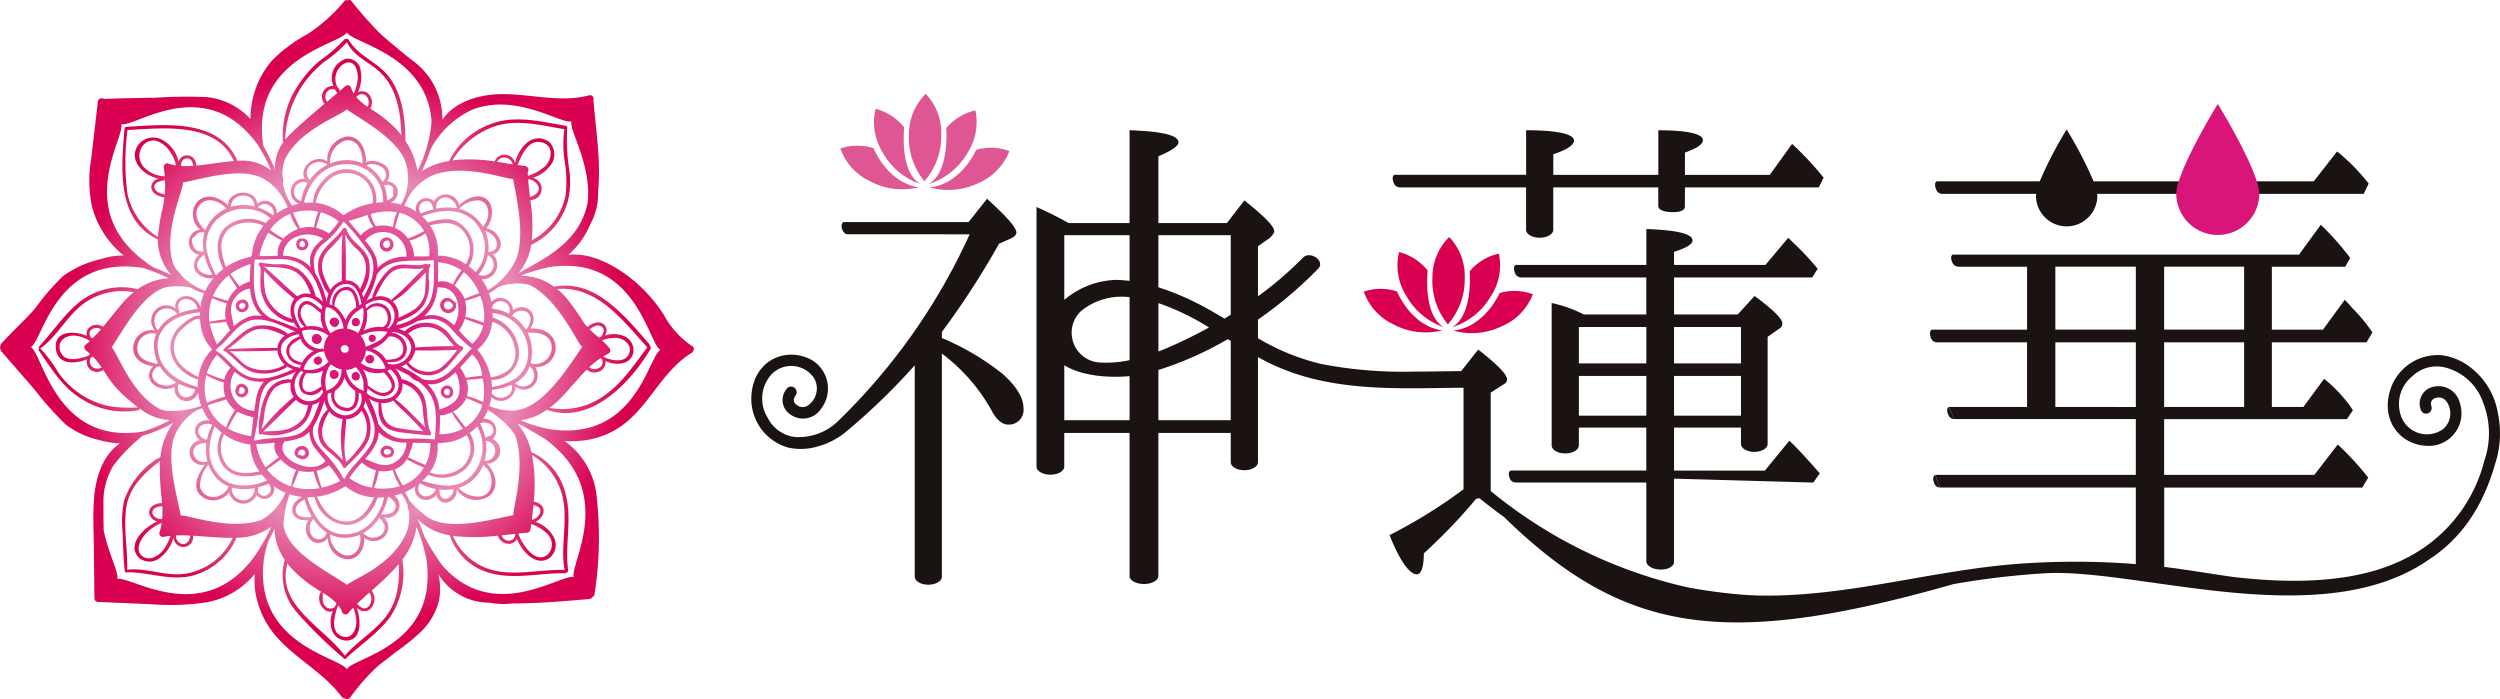 <svg xmlns="http://www.w3.org/2000/svg" xmlns:xlink="http://www.w3.org/1999/xlink" width="286" height="80" viewBox="0 0 286 80">
  <defs>
    <radialGradient id="radial-gradient" cx="0.5" cy="0.5" r="0.501" gradientTransform="translate(0.001)" gradientUnits="objectBoundingBox">
      <stop offset="0.2" stop-color="#d91579"/>
      <stop offset="0.5" stop-color="#e88ab6"/>
      <stop offset="0.8" stop-color="#d90052"/>
    </radialGradient>
  </defs>
  <g id="logo" transform="translate(-796.064 -152.975)">
    <path id="パス_224294" data-name="パス 224294" d="M833.788,195.818a.476.476,0,0,1,.135-.387.533.533,0,0,1,.852.211.5.5,0,0,1-.45.683A.489.489,0,0,1,833.788,195.818Zm14.126,2.025a.093.093,0,0,1,.013.045.714.714,0,0,1-.883.641.771.771,0,0,1-.493-1.02.743.743,0,0,1,1.049-.333A.774.774,0,0,1,847.914,197.844Zm-.549-.371a.378.378,0,0,0-.485.21.4.4,0,0,0,.321.5.423.423,0,0,0,.25-.046.18.18,0,0,1,.018-.111C847.561,197.847,847.594,197.581,847.365,197.473Zm.477-8.825a.9.9,0,0,1-1.278-.3.825.825,0,0,1,1.357-.939.214.214,0,0,1,.05.015C848.486,187.687,848.234,188.406,847.842,188.648Zm-.061-.9a.2.2,0,0,1-.068-.092.6.6,0,0,0-.53-.2.445.445,0,0,0-.312.576.472.472,0,0,0,.606.331C847.685,188.315,848.059,187.959,847.781,187.75Zm-6.89-7.336a.859.859,0,0,1-.017,1.095.791.791,0,0,1-1.1.042.81.81,0,0,1-.072-1.14.778.778,0,0,1,1.161-.031.044.044,0,0,1,.01.016A.159.159,0,0,1,840.891,180.414Zm-.266.269a.19.19,0,0,1-.041-.148.523.523,0,0,0-.593.134.41.41,0,0,0,.042.584A.414.414,0,0,0,840.625,180.683Zm34.714,12.476a.393.393,0,0,1-.167.2c-3.135,1.908-4.6,5.52-7.362,7.838a9.482,9.482,0,0,1-4.793,2.146,10.971,10.971,0,0,1-2.378.079,8.844,8.844,0,0,1,3.69,6.414,42.285,42.285,0,0,1-.257,11.141.311.311,0,0,1-.234.281.4.4,0,0,1-.344.251c-2.884.241-5.85.51-8.777.505a8.9,8.9,0,0,1-2.678-.091,6.85,6.85,0,0,1-5.824-3.256,7.2,7.2,0,0,1,.069,3.034,7.561,7.561,0,0,1-2.265,3.737,25.355,25.355,0,0,1-2.813,2.228c-.593.493-1.2.957-1.8,1.411a23.87,23.87,0,0,0-3.319,3.741.368.368,0,0,1-.562.048.4.4,0,0,1-.371-.17c-1.987-2.684-5.045-4.227-7.272-6.669a10.08,10.08,0,0,1-2.345-4.169,8.729,8.729,0,0,1-.328-3.222,9.188,9.188,0,0,1-5.8,3.29,27.4,27.4,0,0,1-5.884.183q-3.129-.132-6.257-.268a.412.412,0,0,1-.4-.405q-.035-3-.07-5.995c-.022-1.835-.121-3.693.03-5.526.19-2.294,1-4.916,2.965-6.214a9.62,9.62,0,0,1-2.227-.344,10.16,10.16,0,0,1-3.968-1.8,37.509,37.509,0,0,1-3.6-4.037l-3.75-4.313a.432.432,0,0,1-.094-.176,1.207,1.207,0,0,1-.075-.192.345.345,0,0,1,.03-.251.362.362,0,0,1,.1-.284c1.239-1.41,2.665-2.643,3.894-4.068a26.546,26.546,0,0,1,3.218-3.713,12.4,12.4,0,0,1,4.389-1.938,7.984,7.984,0,0,1,2.507-.374,10.708,10.708,0,0,1-3.636-5.631,14.5,14.5,0,0,1-.083-5.414q.379-3.281.761-6.564a.44.44,0,0,1,.692-.3c1.981-.1,3.969-.105,5.951-.15a56.319,56.319,0,0,1,5.767-.072,7.934,7.934,0,0,1,5.053,2.515,10.205,10.205,0,0,1,2.451-6.682,16.875,16.875,0,0,1,4.057-3.022,18.937,18.937,0,0,0,4.214-3.765.324.324,0,0,1,.4-.1.3.3,0,0,1,.389.035,48.241,48.241,0,0,0,3.21,3.65c1.026.947,2.115,1.816,3.191,2.7l.193.159c.089.074.178.146.266.219a8.23,8.23,0,0,1,3.58,6.9c1.346-2.067,4.16-2.864,6.486-2.935,3.451-.108,6.9,1.04,10.316.124a.407.407,0,0,1,.475.535c0,.012.005.022.005.034.272,3.387.875,7.009.527,10.452a7.209,7.209,0,0,1-.907,3.763,9.237,9.237,0,0,1-2.5,3.471c2.756-.316,5.678,1.4,7.67,3.1a17.333,17.333,0,0,1,3.226,3.7,10.016,10.016,0,0,0,3.274,3.639A.376.376,0,0,1,875.339,193.159ZM845.346,170a22.163,22.163,0,0,1-1.013,2.541,7.924,7.924,0,0,1,3.116-1.141.133.133,0,0,1,.011-.042,8.586,8.586,0,0,1,5.118-4.323c2.668-.868,5.487-.116,8.168.316a.207.207,0,0,1,.1.043.133.133,0,0,1,.113.139,22.446,22.446,0,0,0,.187,4.626,9.5,9.5,0,0,1-.137,3.9,7.9,7.9,0,0,1-4.122,4.9.291.291,0,0,1-.055.018,6.527,6.527,0,0,1-1.454,3.238c2.849-1.549,5.854-3.095,7.289-6.139a8.594,8.594,0,0,0,.625-1.9c.485-4.345-2.165-8.347-1.847-9.318-1.119.376-6.32-3.326-11.381-1.322A10.305,10.305,0,0,0,845.346,170Zm20.339,23.42c-.214.1-.419.219-.619.34l.012.014c1,.527,2.775.785,3.021-.593.164-.924-.739-1.486-1.533-1.553a4.259,4.259,0,0,0-1.632.286,7.16,7.16,0,0,1,.833.874A.411.411,0,0,1,865.685,193.418Zm-2.219,1.57a1.041,1.041,0,0,0,1.274-.02.762.762,0,0,0,.186-.9c-.06-.038-.117-.078-.172-.118A9.813,9.813,0,0,0,863.466,194.987Zm1.4-4.657c-.459-.3-.968.062-1.369.307.344.343.716.652,1.082.966.086-.033.172-.067.26-.1C865.088,191.117,865.321,190.628,864.871,190.33Zm-5.931,9.3a8.218,8.218,0,0,0,6.552-1.622c1.943-1.439,3.175-3.421,4.638-5.294a.14.14,0,0,1-.042-.036c-2.793-3.091-5.7-7.014-10.3-6.644a8.55,8.55,0,0,1,.957.885,27.806,27.806,0,0,1,2.108,2.961,5.1,5.1,0,0,0,.4.49c.525-.4,1.345-.789,1.924-.263a.959.959,0,0,1,.082,1.265,3.067,3.067,0,0,1,2.292.093,1.721,1.721,0,0,1,.952,1.9c-.335,1.386-2.017,1.444-3.185.916a1.074,1.074,0,0,1-.152.752,1.342,1.342,0,0,1-1.975.226c-1.166,1.153-2.165,2.507-3.369,3.636A10.445,10.445,0,0,1,858.94,199.63ZM854.951,185.4c-.1.02-.212.041-.318.068a.38.38,0,0,1-.244-.012,6.022,6.022,0,0,0-.9.209c-.026.015-.053.029-.08.043a.152.152,0,0,1-.1.015c-.083.029-.165.061-.247.092a8.6,8.6,0,0,1-1.049.716,7.016,7.016,0,0,1,.257.977,1.427,1.427,0,0,1,2.468.971,1.486,1.486,0,0,1,2.035.06,1.545,1.545,0,0,1-.07,2.009c1.43-.062,2.964.616,2.921,2.294a2.2,2.2,0,0,1-2.331,2.122,1.719,1.719,0,0,1-.153,2.079,1.562,1.562,0,0,1-2.1.174,1.674,1.674,0,0,1-1.409,1.6,1.578,1.578,0,0,1-1.353-.416,6.066,6.066,0,0,1-.229,1.013.223.223,0,0,1,.075.033c.025.018.053.035.078.052a6.365,6.365,0,0,0,.65.207.119.119,0,0,1,.124,0l.1.058a6.847,6.847,0,0,0,2.21.152c-.053-.006-.108-.008-.16-.016,3.073-.315,6-4.968,7.528-7.239-.682-.665-2.672-5.357-5.959-7.067A5.551,5.551,0,0,0,854.951,185.4Zm5.586,25.017a7.52,7.52,0,0,0-3.6-5.372,19.094,19.094,0,0,1,.188,5.3c.6.132,1.236.505,1.119,1.217a1.518,1.518,0,0,1-.927,1.1,3.774,3.774,0,0,1,2.1,1.77,1.939,1.939,0,0,1-.359,2.265c-1.477,1.262-3.245-.5-3.857-2.08a1.045,1.045,0,0,1-.814.573,1.343,1.343,0,0,1-1.372-.938,22.092,22.092,0,0,1-4.866.058c-.088-.01-.175-.022-.263-.037a6.823,6.823,0,0,0,5,4.031c2.569.472,5.185-.2,7.768-.128C860.182,215.612,860.942,213,860.537,210.422Zm-49.92,7.736c2.376-.286,4.647.932,7.046.383a7.253,7.253,0,0,0,5.03-4.035c-1.484.025-3.051-.156-4.542-.244a1.122,1.122,0,1,1-2.23.214,4.364,4.364,0,0,1-1.667,2.4,1.873,1.873,0,0,1-2.33-.12c-1.394-1.483.611-3.46,2.13-4.123a1.222,1.222,0,0,1-.928-.974c-.049-.78.827-1.143,1.489-1.126a35.2,35.2,0,0,1-.278-4.309c.011-.185.025-.372.044-.557a.2.2,0,0,1-.072.1c-1.718,1.3-3.4,2.911-3.776,5.147C810.135,213.272,810.7,215.774,810.617,218.158Zm27.267-54.285a.79.79,0,0,0-1.062.213,6.184,6.184,0,0,0,1.288,1.114A1.064,1.064,0,0,0,837.884,163.874Zm-.891-2.023c.007-.817-.331-2.078-1.467-1.632a2.007,2.007,0,0,0-.834,2.771.484.484,0,0,1,.229.407c.214-.183.428-.365.639-.549a.4.4,0,0,1,.668.177,3.013,3.013,0,0,0,.3.655A4.676,4.676,0,0,0,836.993,161.85Zm-2.6,1.377a.792.792,0,0,0-.865.2.9.9,0,0,0-.044,1.19q.6-.5,1.185-1A2.294,2.294,0,0,1,834.388,163.227Zm7.59,5.215c-.1-2.515-.456-5.194-2.3-7.058-1.245-1.259-3.145-1.9-3.927-3.572a14.9,14.9,0,0,1-2.615,2.25,12.422,12.422,0,0,0-2.345,2.491,11.8,11.8,0,0,0-2.1,6.408,6.156,6.156,0,0,1,.525-.583c1.261-1.23,2.615-2.378,3.97-3.521a1.234,1.234,0,0,1,1.012-2.044,2.3,2.3,0,0,1,1.491-3.12,1.518,1.518,0,0,1,1.628,1.356,4.03,4.03,0,0,1-.3,2.467,1.165,1.165,0,0,1,1.036.057,1.432,1.432,0,0,1,.371,1.841l.352.228a13.565,13.565,0,0,1,2.6,2.1C841.59,167.962,841.79,168.2,841.978,168.442Zm-13.621,4.42c.026.245.063.49.109.735a.3.3,0,0,1-.051.23,6.242,6.242,0,0,0,1.051,2.667,6.708,6.708,0,0,1,.778-.211,1.479,1.479,0,0,1-.848-1.833,1.439,1.439,0,0,1,1.522-1.016c-.709-1.259,1.169-2.948,2.585-1.976a2.683,2.683,0,0,1,2.186-2.851c1.631-.125,2.294,1.612,2.245,2.98.564-.477,1.937-.011,2.334.441a1.369,1.369,0,0,1,.085,1.7,1.252,1.252,0,0,1,1.157.832,1.306,1.306,0,0,1-.123,1.041,1.4,1.4,0,0,1-.369.418,1.623,1.623,0,0,1-.3.132,6.727,6.727,0,0,1,1.22.226,5.974,5.974,0,0,0,.554-4.725c-.88-2.713-4.714-4.744-6.767-6.159-.669.7-5.472,2.34-7.085,5.763A5.514,5.514,0,0,0,828.357,172.862Zm32.274-5.1c-2.515-.4-5.177-1.145-7.7-.416a9.166,9.166,0,0,0-5.114,3.989c.193-.025.381-.05.561-.067a18.176,18.176,0,0,1,4.267.184,1.216,1.216,0,0,1,2.332.224,4.1,4.1,0,0,1,1.5-2.471,1.988,1.988,0,0,1,2.428.033,2.015,2.015,0,0,1,.208,2.554,4.112,4.112,0,0,1-2.1,1.54,1.28,1.28,0,0,1-.287,2.532,18.758,18.758,0,0,1,.171,4.6,7.44,7.44,0,0,0,3.862-5.141,13.417,13.417,0,0,0-.152-4.2A13.1,13.1,0,0,1,860.631,167.767Zm-5.922,4.019a.97.97,0,0,0-1.793-.29C853.517,171.583,854.115,171.685,854.709,171.785Zm1.985,3.734c.558-.172,1.179-.532.947-1.235a1.522,1.522,0,0,0-1.037-.792l-.124.041C856.532,174.194,856.612,174.855,856.694,175.519Zm1.771-3.562c.691-.737.97-2.208-.259-2.637-1.64-.572-2.421,1.325-2.942,2.551.351.035.683.071.977.106a.507.507,0,0,0-.035.058l.031.005c.3.048.344.429.191.64,0,.009,0,.018,0,.027,0,.132.011.266.019.4A5.422,5.422,0,0,0,858.465,171.957ZM842.8,175.511a.09.09,0,0,1-.038.035,5.459,5.459,0,0,1-.471.944c.175.06.349.126.519.2a5.9,5.9,0,0,1,.867.484,1.2,1.2,0,0,1,2.019-1.17,1.57,1.57,0,0,1,2.891.433c.8-.773,2.2-1.392,3.112-.691.97.749.746,2.5.017,3.328a2.1,2.1,0,0,1,1.64,1.746,1.252,1.252,0,0,1-.893,1.273,1.649,1.649,0,0,1-1.3,2.818,6.268,6.268,0,0,1,.711,1.244l.012.028a8.155,8.155,0,0,0,3.256-3.635c.986-2.653.056-6.785-.378-9.1-.964.019-5.49-1.749-9.022-.487A6.128,6.128,0,0,0,842.8,175.511Zm16.382,17.124c-.112-1.478-1.62-1.658-2.774-1.605a4.908,4.908,0,0,1,.506,1.937,5.085,5.085,0,0,1-.154,1.537q.051.024.1.052A1.879,1.879,0,0,0,859.179,192.634Zm-2.54,2.25a3.457,3.457,0,0,1-.9,1.392,3.887,3.887,0,0,1-.751.528,1.325,1.325,0,0,0,1.83.019A1.284,1.284,0,0,0,856.639,194.884Zm-4.188-6.1c-.014,0-.027-.007-.04-.01.005.176.005.351,0,.525a.213.213,0,0,1,.048.01,4.361,4.361,0,0,1,2.983,3.923,3.08,3.08,0,0,1-3.182,3.2,6.748,6.748,0,0,1,.082.827,7.914,7.914,0,0,0,2.727-1.008,3.556,3.556,0,0,0,1.4-3.141A4.5,4.5,0,0,0,852.451,188.781Zm3.738,1.86a.169.169,0,0,1,.092-.045l.036-.005c.424-.57.739-1.472-.056-1.956a1.3,1.3,0,0,0-1.615.443A4.939,4.939,0,0,1,856.189,190.64ZM854.6,197a7.934,7.934,0,0,1-2.252.572c0,.132-.009.265-.019.4a1.283,1.283,0,0,0,1.615.375A1.106,1.106,0,0,0,854.6,197Zm-2.24-8.931c.01.077.021.154.028.232a.283.283,0,0,1,.066,0,5.192,5.192,0,0,1,1.84.571A1.047,1.047,0,0,0,852.357,188.07Zm-1.661,4.868a.25.25,0,0,1-.036.02,7.249,7.249,0,0,1,1.541,3.184,4.09,4.09,0,0,0,2.186-.967,2.766,2.766,0,0,0,.585-2.3,3.867,3.867,0,0,0-2.6-3.1A4.393,4.393,0,0,1,850.7,192.938Zm-.827,14.585a4.834,4.834,0,0,0,.785-5.775,6.535,6.535,0,0,1-.855.753c.01.012.018.022.027.035a3.261,3.261,0,0,1-.607,4.156,3.829,3.829,0,0,1-4.159.57,5.92,5.92,0,0,1-.691.739C846.272,208.517,848.209,209.052,849.869,207.522Zm-3.527,1.447c-.078,1.645,1.618,1.178,1.589-.04A5.5,5.5,0,0,1,846.342,208.97Zm-3.609,1.974a4.214,4.214,0,0,0-.755-1.513,7.8,7.8,0,0,1-.814.246,1.389,1.389,0,0,1-1.225,2.463,1.508,1.508,0,0,1-.042,2.353,1.744,1.744,0,0,1-2.165.014c.074,1.238-.647,2.543-2.055,2.434a2.442,2.442,0,0,1-2.106-2.426,1.325,1.325,0,0,1-1.853.329,1.757,1.757,0,0,1-.374-2.363c-.769.083-1.67-.093-1.838-.973-.153-.8.475-1.336,1.118-1.682a6.669,6.669,0,0,1-1.429-.3,11.778,11.778,0,0,0-.7,3.509c.389,3.061,5.045,5.318,7.269,6.85.645-.678,5.473-2.242,6.936-6.376a5.251,5.251,0,0,0,.117-2.16c-.031-.058-.061-.117-.093-.176A.217.217,0,0,1,842.733,210.944ZM833,220.875c-.007.515-.12,1.034.278,1.449a.774.774,0,0,0,1.071.1c.061-.124.127-.248.2-.366l0-.016a.1.1,0,0,1,.021-.044,7.791,7.791,0,0,0-1.624-1.243A.145.145,0,0,1,833,220.875Zm2.341,4.932c1.07.275,1.513-.929,1.491-1.78a4.46,4.46,0,0,0-.358-1.538c-.209.215-.414.435-.607.657a.4.4,0,0,1-.668-.179,3.053,3.053,0,0,0-.448-.758.871.871,0,0,1-.117.31C834.274,223.694,833.847,225.421,835.342,225.807Zm2.97-5.038c-.476.423-.947.846-1.393,1.28.346.39.81.763,1.3.324A1.281,1.281,0,0,0,838.312,220.769Zm-11.755-12.81a.168.168,0,0,1,.074-.014,7.449,7.449,0,0,1-.626-.693c-1.5.318-3.261.455-4.332-.868a3.521,3.521,0,0,1-.233-3.906,7.778,7.778,0,0,1-.822-.73c-.756,1.825-.955,3.965.442,5.552a3.476,3.476,0,0,0,1.394.979.23.23,0,0,1,.231.079A6.025,6.025,0,0,0,826.557,207.959Zm-3.945.8c-.01.017-.021.037-.031.057a1.328,1.328,0,0,0,1.338,1.4A1.356,1.356,0,0,0,825.2,208.8,5.389,5.389,0,0,1,822.612,208.758Zm-3.925-11.515a7.163,7.163,0,0,1,.046-.926.12.12,0,0,1-.126.033c-1.706-.525-3.287-2.144-3.028-4.068A3.579,3.579,0,0,1,817.013,190c.421-.327,1.312-1.058,1.911-.9,0-.129,0-.26.008-.389-2.476.187-5.322,1.553-4.773,4.55C814.584,195.574,816.635,196.672,818.687,197.243Zm-2.111-.344a1.074,1.074,0,0,1-.1.081,1.126,1.126,0,0,0,.582,1.4,1.074,1.074,0,0,0,1.349-.87A6.424,6.424,0,0,1,816.576,196.9Zm-2.641-5.739a1.706,1.706,0,0,0-2.113,2.059c.281.954,1.293,1.173,2.149,1.366.047-.031.094-.063.145-.091a.068.068,0,0,1,.019-.006,4.471,4.471,0,0,1-.434-1.583A3.8,3.8,0,0,1,813.935,191.161Zm-.437,4.919a1.426,1.426,0,0,0,.9.881,1.9,1.9,0,0,0,1.827-.257,5.378,5.378,0,0,1-1.9-1.864.135.135,0,0,1-.134.1c-.047,0-.1-.007-.145-.01A1.147,1.147,0,0,0,813.5,196.08Zm.64-5.332a4.489,4.489,0,0,1,2.2-1.848l-.005,0a1.454,1.454,0,0,0-2.169-.263A1.528,1.528,0,0,0,814.138,190.749Zm2.426-2.057.012.016a.128.128,0,0,1,.02.089,7.883,7.883,0,0,1,2.07-.478,1.371,1.371,0,0,0-1.225-1.124.873.873,0,0,0-.858,1.349A.107.107,0,0,1,816.564,188.692Zm2.2,7.44a5.529,5.529,0,0,1,1.54-3.163.126.126,0,0,1,.007-.058,4.878,4.878,0,0,1-1.313-2.933c-.023-.164-.04-.329-.052-.5a.13.13,0,0,1-.063-.012c-.466-.2-1.748.9-2.027,1.187a2.878,2.878,0,0,0-.9,2.088c.043,1.712,1.4,2.662,2.764,3.347A.184.184,0,0,1,818.76,196.132ZM818.4,180a.55.55,0,0,0-.308.8,1.033,1.033,0,0,0,1.212.94.142.142,0,0,1,.051.006,4.765,4.765,0,0,1,.1-2.119c-.022-.014-.044-.031-.066-.048A.8.8,0,0,0,818.4,180Zm1.153-.671a4.335,4.335,0,0,1,1.046-1.576,4.563,4.563,0,0,1,1.407-.943.175.175,0,0,1-.127-.061c-.787-.825-2.2-1.332-3.025-.253C818.1,177.483,818.817,178.608,819.553,179.329Zm-.462,4.778a2,2,0,0,0,1.284.307,8.083,8.083,0,0,1-.955-2.336C818.838,182.56,818.125,183.371,819.091,184.107Zm1.641.308a.152.152,0,0,1,.053.048,7.376,7.376,0,0,1,.826-.727c-.725-1.423-1.037-3.362.106-4.65a4.087,4.087,0,0,1,4.655-.626.218.218,0,0,1,.062.054,6.779,6.779,0,0,1,.579-.586,4.685,4.685,0,0,0-6.2.225,4.07,4.07,0,0,0-1.14,3.2A10.16,10.16,0,0,0,820.732,184.415Zm4.442-7.825c-.024-1.745-2.665-1.605-2.7.048A5.132,5.132,0,0,1,825.174,176.59Zm5.678-.518a.2.2,0,0,1,.1.107,6.054,6.054,0,0,1,.947-.02,3.762,3.762,0,0,1,1.1-2.5,3.492,3.492,0,0,1,2.56-1.326,3.449,3.449,0,0,1,3.543,3.832v.005a7.707,7.707,0,0,1,.792-.051v-.02a4.167,4.167,0,0,0-4.742-4.317C832.807,172.07,831.41,173.921,830.852,176.072Zm4.544-4.764a4.622,4.622,0,0,1,2.129.354c.061-1.167-.462-2.924-1.983-2.6a2.594,2.594,0,0,0-1.725,2.629A4.971,4.971,0,0,1,835.4,171.308Zm8.95,6.392a5.738,5.738,0,0,1,.679.737,6.528,6.528,0,0,1,2.493-.383,3.274,3.274,0,0,1,1.867,1.118,3.645,3.645,0,0,1,.316,4.251l0,.006a7.17,7.17,0,0,1,.783.686,4.268,4.268,0,0,0-.23-5.868C848.588,176.666,846.319,177,844.346,177.7Zm3.923-.912.057-.068a1.529,1.529,0,0,0-.7-.963,1.053,1.053,0,0,0-1.648,1,.2.2,0,0,1-.014.089A6.207,6.207,0,0,1,848.269,176.788Zm-8.25,33.081a6.92,6.92,0,0,1-.779.029.149.149,0,0,1-.008.078c-.525,1.553-1.824,3.089-3.571,3.057a4.005,4.005,0,0,1-3.6-3.2,7.184,7.184,0,0,1-.752.028.152.152,0,0,1-.078.092l-.012.006c.731,2.009,1.919,4.167,4.318,4.142S839.508,212.052,840.019,209.869Zm-2.771,4.274a4.287,4.287,0,0,1-1.715.357,3.853,3.853,0,0,1-1.7-.383,2.453,2.453,0,0,0,1.57,2.349C836.844,216.849,837.486,215.316,837.248,214.144Zm-16.516-21.061c.029.015.056.034.084.051a.217.217,0,0,1,.085.052c1.162.722,1.894,2.011,3.122,2.656,1.807.948,3.852.165,5.583-.631a2.421,2.421,0,0,1-.746-.342.15.15,0,0,1-.083.161,4.965,4.965,0,0,1-3.728.536c-1.437-.4-2.137-1.742-3.367-2.472a.137.137,0,0,1,.066-.25.143.143,0,0,1,.051-.077c1.1-.841,2.063-2.058,3.425-2.481a4.642,4.642,0,0,1,3.657.8.182.182,0,0,1,.088.115,3.021,3.021,0,0,1,.894-.289c-1.693-.72-3.947-1.956-5.655-1.086-1.378.7-2.137,2.168-3.366,3.067a.153.153,0,0,1-.032.086C820.783,193.008,820.759,193.046,820.732,193.082Zm.149-.7c.534-.514,1.019-1.111,1.537-1.659a.184.184,0,0,1-.07-.061,3.351,3.351,0,0,1-.4-.89l-.013.006c-.62.11-1.257.166-1.889.217A12.084,12.084,0,0,0,820.881,192.383Zm18.29-7.975a10.786,10.786,0,0,1-1.2,2.992,3.48,3.48,0,0,1,.7-.364.126.126,0,0,1-.013-.105,6.775,6.775,0,0,1,2.13-3.291c1.178-.827,2.7-.015,3.98-.486a.2.2,0,0,1,.249.149c.017-.031.034-.065.054-.1a.133.133,0,0,1,.229.135c-.388.868-.079,1.751-.156,2.655a4.819,4.819,0,0,1-.458,1.6c-.542,1.158-1.958,1.742-3.064,2.205a.17.17,0,0,1-.085.011,2.168,2.168,0,0,1-.163.366,5.77,5.77,0,0,0,3.666-2.326c.855-1.421.645-3.466.662-5.115C843.511,182.959,840.547,182.292,839.171,184.408Zm4.277-2.093c.6-.008,1.184,0,1.719-.024a4.718,4.718,0,0,0-.443-2.619,4.968,4.968,0,0,1-1.833.819A4,4,0,0,1,843.448,182.315Zm5.179,15.363a3.813,3.813,0,0,0-.447-2.121,5.674,5.674,0,0,1-1.741,1.175,2.817,2.817,0,0,1-1.455.183,5.194,5.194,0,0,1,.795,1.057,4.927,4.927,0,0,1,.574,1.887.112.112,0,0,1,.028-.018C847.4,199.437,848.573,198.943,848.627,197.678Zm-.853,2.448a3.553,3.553,0,0,1-1.374.375c.028.717-.022,1.444-.065,2.152a5.454,5.454,0,0,0,2.694-.637q-.322-.411-.621-.835a4.5,4.5,0,0,1-.632-1.038Zm2.267-7.277a19.13,19.13,0,0,1-2.453-2.368,3.385,3.385,0,0,0-2.11-1.039,6.9,6.9,0,0,0-1.688.287,7.868,7.868,0,0,1-2.1.872,3.776,3.776,0,0,1,.422.15,2.492,2.492,0,0,1,.25.122,3.5,3.5,0,0,1,3.411-.839,3.538,3.538,0,0,1,1.523.953c.527.567.845,1.332,1.607,1.631a.216.216,0,0,1,.094.357c-1.135,1.017-1.725,2.541-3.35,2.87a3.073,3.073,0,0,1-3.115-1.237,2.533,2.533,0,0,1-.6.3,12.074,12.074,0,0,1,2.424,1.431,3.827,3.827,0,0,0,1.4.109,4.179,4.179,0,0,0,1.887-1.078C848.51,194.6,849.214,193.662,850.041,192.849Zm-5.326,9.061a14.546,14.546,0,0,1-.279-2.079,3.141,3.141,0,0,0-2.334-2.989,1.945,1.945,0,0,1-.549,1.574,2.4,2.4,0,0,1-.27.231,14.532,14.532,0,0,1,1.819,1.62C843.652,200.8,844.205,201.338,844.715,201.91Zm-1.8-1.253c-.608-.622-1.308-1.189-1.858-1.863a2.32,2.32,0,0,1-1.389.283c.085,1.346.289,2.521,1.814,2.845a23.813,23.813,0,0,0,3.007.381C843.959,201.762,843.447,201.2,842.916,200.657Zm-2.246-5.445a.131.131,0,0,1-.065.087,2.157,2.157,0,0,1-.24.124c.653.662,1.334,1.769.451,2.525s-1.975.083-2.692-.557a2.607,2.607,0,0,1-.108.513c0,.008-.01.013-.014.02a2.615,2.615,0,0,0,2.82.507C842.141,197.7,841.755,195.951,840.67,195.212ZM832.327,209.8c.637,1.46,1.71,2.9,3.478,2.83,1.6-.069,2.423-1.463,3.048-2.753a5.524,5.524,0,0,1-3.273-1.288.19.19,0,0,1-.045.038A7.888,7.888,0,0,1,832.327,209.8ZM834.984,208a14.16,14.16,0,0,0-1.276-1.8,4.424,4.424,0,0,1-.807.428,2.4,2.4,0,0,1-.62.209c.175.652.359,1.293.584,1.93A8.077,8.077,0,0,0,834.984,208Zm3.637.761c.105-.664.31-1.324.45-1.987a3.592,3.592,0,0,1-1.6-.9,10.933,10.933,0,0,0-1.44,1.8A5.877,5.877,0,0,0,838.621,208.759Zm-.427-4.467a3.454,3.454,0,0,0,.566-3.185c-.249-.79-.62-1.539-.915-2.315a2.516,2.516,0,0,1-.192.743.2.2,0,0,1,.043.048,4.052,4.052,0,0,1,.61,3.472c-.445,1.346-1.753,2.392-2.684,3.395a.2.2,0,0,1-.312-.041c-.558-1.259-2.028-1.7-2.634-2.923a3.386,3.386,0,0,1,.881-3.668,2.443,2.443,0,0,1-.37-1.031,14.894,14.894,0,0,1-1.238,2.96c-.466,1.411.816,2.565,1.7,3.545a13.316,13.316,0,0,1,1.787,2.533C836.11,206.46,837.327,205.546,838.194,204.292Zm-8.86-7.544a3.038,3.038,0,0,0-1.862.617,4.827,4.827,0,0,0-.853,1.547,7.21,7.21,0,0,0-.373,1.95c-.056.418-.183.815-.251,1.225a26.211,26.211,0,0,1,3.663-3.706A2.2,2.2,0,0,1,829.334,196.748Zm-3.172,5.6c1.19-.111,2.368.043,3.482-.577a3.364,3.364,0,0,0,1.338-1.3,10.105,10.105,0,0,0,.352-1.148,2.019,2.019,0,0,1-1.41-.612C828.658,199.909,827.435,201.16,826.162,202.348Zm6.859-4.527.013-.021a2.162,2.162,0,0,1-.12-.3.232.232,0,0,1-.018.029,1.6,1.6,0,0,1-2.337.251,1.833,1.833,0,0,1,.246-2.24,2.44,2.44,0,0,1-.295-.125,2.177,2.177,0,0,0-.414,2.81A1.712,1.712,0,0,0,833.021,197.821Zm-10.687-4.674c.72.491,1.23,1.245,1.992,1.709a4.586,4.586,0,0,0,4.28-.124.178.178,0,0,1,.058-.013,2.5,2.5,0,0,1-.85-1.5,2.144,2.144,0,0,1-.021-.223.141.141,0,0,1-.129.087C825.893,193.148,824.107,193.178,822.334,193.148Zm5.33-.368a.136.136,0,0,1,.127.079,1.865,1.865,0,0,1,.861-1.479c-1.383-.606-2.613-1.22-4.06-.377-.924.539-1.625,1.372-2.542,1.921C823.916,192.816,825.8,192.778,827.664,192.78Zm2.438,2.208a.184.184,0,0,1,.139.03c.05.008.1.016.149.021a3.413,3.413,0,0,1,.124-.342,1.724,1.724,0,0,1-1.68-1.372c-.143-.906.666-1.58,1.437-1.84a.126.126,0,0,1,.059-.008,3.03,3.03,0,0,1-.088-.327.14.14,0,0,1-.1.071c-.963.176-2.131.82-1.922,1.968A2.265,2.265,0,0,0,830.1,194.988Zm-.372-7.823-.014-.011a32.49,32.49,0,0,1-3.45-3.226c0,.023,0,.048,0,.071a11.442,11.442,0,0,0,.165,2.522,4.244,4.244,0,0,0,3.067,2.931A2.271,2.271,0,0,1,829.73,187.165Zm.3-.326a.252.252,0,0,1,.033.032,1.8,1.8,0,0,1,1.582-.237c-.534-1.295-1.05-2.444-2.537-2.875a9.714,9.714,0,0,0-2.209-.246,5.138,5.138,0,0,1-.633-.054C827.549,184.548,828.744,185.746,830.027,186.839Zm.454,3.667a3.1,3.1,0,0,1,.425-.136,1.92,1.92,0,0,1-.519-2.529c.79-1.024,1.754.04,2.457.554a3.319,3.319,0,0,1,.1-.362c-.666-.828-1.992-1.6-2.883-.6C829.29,188.291,829.955,189.661,830.481,190.506Zm10.433-3.309c1.307-1.086,2.438-2.371,3.661-3.547-.939.241-1.88-.1-2.843.075-1.4.249-2.127,2.056-2.761,3.216a2.071,2.071,0,0,1,2.159.659,2.223,2.223,0,0,1,.517,1.734,11.742,11.742,0,0,0,1.845-.987,2.953,2.953,0,0,0,1.177-1.834,18.993,18.993,0,0,0,.087-2.39c-.559.632-1.187,1.214-1.8,1.786a7.075,7.075,0,0,1-1.918,1.51C840.922,187.47,840.815,187.279,840.914,187.2Zm-3.036.66a.186.186,0,0,1-.005.1c.036.1.067.206.094.308a1.592,1.592,0,0,1,2.436-.077,1.758,1.758,0,0,1,.365,1.429,1.618,1.618,0,0,1-.415.873c.063.019.124.039.186.064a.184.184,0,0,1,.037-.067,1.9,1.9,0,0,0,.107-2.714C839.813,186.946,838.768,187.318,837.878,187.857Zm-.486,10.3a.227.227,0,0,1,.012-.128c-.11-.039-.219-.085-.327-.135a2.309,2.309,0,0,1-.341,1.662,1.259,1.259,0,0,1-1.375.392,1.732,1.732,0,0,1-1.375-2.061,1.609,1.609,0,0,1-.41.1,2.127,2.127,0,0,0,1.746,2.482A1.9,1.9,0,0,0,837.392,198.157Zm.031,1.8a2.236,2.236,0,0,1-1.762.971c-.052,1.579-.408,3.358.006,4.9A11.647,11.647,0,0,0,837.7,203.4,3.436,3.436,0,0,0,837.423,199.954Zm-2.159.961a2.377,2.377,0,0,1-1.547-.874c-.8,1.434-1.349,2.865.052,4.154a12.651,12.651,0,0,1,1.522,1.429A13.14,13.14,0,0,1,835.264,200.915Zm-2.22-5.553a2.907,2.907,0,0,1-1.914.268,2.1,2.1,0,0,0-.435,1.647c.338.958,1.444.427,1.956.005a.178.178,0,0,1,.2-.025A3.221,3.221,0,0,1,833.044,195.362Zm.6-1.006.012-.008c-.018-.025-.039-.049-.057-.075a.157.157,0,0,1-.019-.023l-.012-.02a2.542,2.542,0,0,1-.406-1.081,2.133,2.133,0,0,1-.535.081,3.048,3.048,0,0,0-1.843,1.988A2.989,2.989,0,0,0,833.648,194.357Zm1.591-14.5a19.471,19.471,0,0,1-1.592,1.733A2.756,2.756,0,0,0,833,184.21a5.167,5.167,0,0,0,.409,1.049,7.081,7.081,0,0,0,.452.892,2.388,2.388,0,0,1,1.332-1.029.234.234,0,0,1-.026-.109C835.17,183.3,835.106,181.567,835.239,179.856Zm-1.477,7.939a1.351,1.351,0,0,1,.33.083,1.842,1.842,0,0,1,1.466-2.088c1.148-.1,1.522,1.176,1.6,2.106.088-.054.174-.1.258-.149-.184-1.138-.684-2.55-2.1-2.256a1.74,1.74,0,0,0-1.173.975.252.252,0,0,1-.09.187A3.822,3.822,0,0,0,833.762,187.8Zm1.855-2.781c0,.012,0,.022,0,.033a1.725,1.725,0,0,1,1.638,1c.78-1.533,1.116-3.138-.25-4.493a5.445,5.445,0,0,1-1.456-1.762C835.682,181.526,835.615,183.28,835.617,185.014Zm2.045,5.8a3.788,3.788,0,0,1,2.237-.42.153.153,0,0,1,.07-.083c.671-.352.536-1.551.064-1.994a1.391,1.391,0,0,0-1.923.164.1.1,0,0,1-.09.031A3.794,3.794,0,0,1,837.662,190.81Zm-.3.538-.014,0,0,.006-.023.027a2.4,2.4,0,0,1,.568,1.245,8.34,8.34,0,0,0,1.592-.72,3.068,3.068,0,0,0,.9-.965A4.8,4.8,0,0,0,837.364,191.348Zm-.668,6.374a.181.181,0,0,1,.005-.048,2.929,2.929,0,0,1-1.215-1.58,2.684,2.684,0,0,1-1.078,1.576.181.181,0,0,1-.014.056,1.377,1.377,0,0,0,1.068,1.853C836.688,199.892,836.767,198.572,836.7,197.721Zm-1.618-4.983a.439.439,0,0,0,.115.466.459.459,0,0,0,.7-.068.454.454,0,1,0-.811-.4Zm.51-3.144a3.259,3.259,0,0,1,1.247-1.489.186.186,0,0,1-.022-.075c-.057-.734-.3-2.059-1.332-1.863-.772.145-1.129,1.126-1.167,1.809l0,.012a2.287,2.287,0,0,1,.627.566A4.787,4.787,0,0,1,835.588,189.594Zm1.748,4.9a3.578,3.578,0,0,0,2.831.619v0a2.89,2.89,0,0,0-2.126-2.05l-.046.014a.2.2,0,0,1-.082.01A2.247,2.247,0,0,1,837.336,194.493Zm.269-6.334a4.559,4.559,0,0,0-1.151.85,2.972,2.972,0,0,0-.675,1.457c0,.029,0,.061,0,.092l0,.008a2.629,2.629,0,0,1,1.034.372c.071.045.137.092.2.141A4.18,4.18,0,0,0,837.6,188.159Zm-4.224-.039a3.3,3.3,0,0,0,.418,2.867l.019.013a.208.208,0,0,1,.076.113,2.3,2.3,0,0,1,1.474-.568C835.289,189.547,834.475,188.165,833.381,188.12Zm-2.758,2.7,0,.014a2.246,2.246,0,0,0,2.047,2.042,2.494,2.494,0,0,1,.261-.036.114.114,0,0,1,.114.064c.031,0,.062,0,.094,0a2.276,2.276,0,0,1,.21-1.076,2.334,2.334,0,0,1,.3-.466.222.222,0,0,1-.032-.019A3.438,3.438,0,0,0,830.623,190.821Zm-.2.892a.152.152,0,0,1-.039.041c-.507.36-1.25.64-1.223,1.4.029.808.8,1.145,1.47,1.293a3.085,3.085,0,0,1,1.3-1.316A2.513,2.513,0,0,1,830.423,191.714Zm2.993,5.94a2.4,2.4,0,0,0,1.713-2.255.207.207,0,0,1,.063-.15,2.482,2.482,0,0,1-1.069-.46,2.182,2.182,0,0,1-.185-.146l0,.005a2.513,2.513,0,0,1-.206.22A3.77,3.77,0,0,0,833.416,197.654Zm4.283.037c-.095-.381-.01-.809-.089-1.2a3.331,3.331,0,0,0-.849-1.528,2.3,2.3,0,0,1-1.095.318A2.98,2.98,0,0,0,837.7,197.691Zm.442-.622a.089.089,0,0,1,.044.019c.6.431,1.319,1.034,2.1.743,1.221-.452.245-1.7-.312-2.267a3.188,3.188,0,0,1-2.409-.356A3.406,3.406,0,0,1,838.141,197.07Zm2.116-2.922c.828-.067,1.872-.133,1.952-1.2a1.444,1.444,0,0,0-1.683-1.468,3.638,3.638,0,0,1-1.866,1.365,2.932,2.932,0,0,1,1.584,1.3Zm-1.9-12.18a25.684,25.684,0,0,0-2.982-3.671,10.48,10.48,0,0,1-2.176,2.447,2.9,2.9,0,0,0-1.238,1.967,4.916,4.916,0,0,0,.2,1.57,11.725,11.725,0,0,1,1.308,3.262,2.332,2.332,0,0,1,.176-.985,3.979,3.979,0,0,1-.751-1.342,4.122,4.122,0,0,1-.432-2.18c.2-1.732,1.985-2.558,2.841-3.923a.146.146,0,0,1,.163-.058.159.159,0,0,1,.226.09c.415,1.49,2.064,2.037,2.548,3.479a4.891,4.891,0,0,1-.7,3.814.2.2,0,0,1-.071.08,5.1,5.1,0,0,1,.168.5C838.459,185.476,839.322,183.648,838.361,181.967Zm-5.245,8.615a3.066,3.066,0,0,1-.333-1.814.174.174,0,0,1-.066-.027c-.556-.393-1.507-1.554-2.1-.571-.453.753.158,1.514.547,2.144A3.489,3.489,0,0,1,833.116,190.583Zm10,2.17a1.76,1.76,0,0,0-.927-1.439c-.288-.162-1.033-.5-1.337-.265a1.837,1.837,0,0,1,1.759,1.769c0,1.31-1.156,1.69-2.238,1.568.037.074.073.15.1.228a.135.135,0,0,1,.085-.011A2.1,2.1,0,0,0,843.114,192.753Zm4.943-.189c-.43-.4-.741-.908-1.183-1.341a3,3,0,0,0-4.109-.073,2.2,2.2,0,0,1,.785,1.336,2.069,2.069,0,0,1,.025.259.159.159,0,0,1,.06-.016C845.1,192.616,846.583,192.588,848.057,192.564Zm-4.422.49a.175.175,0,0,1-.075-.017,2.226,2.226,0,0,1-.785,1.384,2.842,2.842,0,0,0,3.594.721,9.358,9.358,0,0,0,1.994-2.134C846.789,193.052,845.209,193.1,843.635,193.054Zm4.55-6.106a1.931,1.931,0,0,0-1.327-1.064,5.131,5.131,0,0,1-.671-.065c-.015.017-.025.02-.056.027l-.013,0a5.241,5.241,0,0,1-.8,2.465,4.6,4.6,0,0,1-.734.83,3.106,3.106,0,0,1,2.3.221,5.3,5.3,0,0,1,1.131.837A3.449,3.449,0,0,0,848.185,186.948Zm-2.023-1.74.011,0a2.09,2.09,0,0,1,1.716.323,6.07,6.07,0,0,1,.983-1.624,5.328,5.328,0,0,0-2.691-.938C846.178,183.684,846.2,184.45,846.162,185.208Zm2.9,1.6a3.18,3.18,0,0,1,.151.36,17.41,17.41,0,0,1,1.678-.656c-.037-.087-.075-.174-.115-.261a5.815,5.815,0,0,0-1.642-2.156c-.376.506-.732,1.011-1.066,1.548A3.386,3.386,0,0,1,849.058,186.811Zm-.229-7.631c-1.121-1.041-2.293-.641-3.591-.448a5.368,5.368,0,0,1,.908,3.485,5.626,5.626,0,0,1,3.211.974A3.224,3.224,0,0,0,848.829,179.18Zm-6.241,3.166a.231.231,0,0,1-.017-.07,2.686,2.686,0,0,0-4.716-1.833.2.2,0,0,1-.049.033,6.366,6.366,0,0,1,1.226,1.831,3.7,3.7,0,0,1,.22,1.343A4.319,4.319,0,0,1,842.588,182.345Zm-3.783-3.411a2.962,2.962,0,0,1-.674-1.366c-.723.215-1.446.475-2.191.68l1.387,1.659A3.139,3.139,0,0,1,838.8,178.934Zm-.089-2.713a.176.176,0,0,1-.01-.059,3.016,3.016,0,0,0-5.213-2.433,4.513,4.513,0,0,0-1.313,2.45,5.588,5.588,0,0,1,3.177,1.428A7.964,7.964,0,0,1,838.716,176.221Zm-5.953,1.038c-.2.588-.376,1.171-.535,1.77a4.525,4.525,0,0,1,1.434.632.264.264,0,0,1,.03.024,8.617,8.617,0,0,0,1.131-1.39A5.753,5.753,0,0,0,832.763,177.259Zm-4.318,4.973a4.394,4.394,0,0,1,2.506.747,4.545,4.545,0,0,1,.668.591,2.784,2.784,0,0,1,.4-2.293,5.732,5.732,0,0,1,1.016-1C831.335,179.22,828.505,179.931,828.445,182.232Zm-3.179.416a.179.179,0,0,1-.094.108c-.08,2.425-.46,5.337,1.905,6.64,1.033.348,2.047.755,3.061,1.156a3.464,3.464,0,0,1-.473-.721.2.2,0,0,1-.19.052,4.653,4.653,0,0,1-2.927-2.052,4.434,4.434,0,0,1-.645-1.717,8.939,8.939,0,0,1-.052-1.417c0-.37.136-1.122-.159-1.41a.2.2,0,0,1,.228-.282,8.8,8.8,0,0,0,2.494.18,4.431,4.431,0,0,1,1.83.6,5.228,5.228,0,0,1,1.914,3,.231.231,0,0,1,.011.066,3.453,3.453,0,0,1,.841.642c-.483-1.692-1.1-3.569-2.743-4.432C828.767,182.272,826.911,182.789,825.266,182.649Zm3.056-2.177a5.851,5.851,0,0,1-.836-.432,7.047,7.047,0,0,1-.732-.463,8.976,8.976,0,0,0-1.021,2.682c.7.031,1.411-.019,2.116-.031A2.3,2.3,0,0,1,828.322,180.472Zm-2.134-1.663-.014-.005c-1.256-.693-3.5-.447-4.34.839-.8,1.226-.345,2.618.066,3.889a7.66,7.66,0,0,1,2.861-1.178.192.192,0,0,1,.112-.136A6.172,6.172,0,0,1,826.188,178.809Zm-3.78,5.522c.365.456.709.932,1.043,1.41a3.468,3.468,0,0,1,1.1-.527.284.284,0,0,1,.09-.009c0-.676.047-1.357.085-2.029A7.535,7.535,0,0,0,822.408,184.33Zm.219,3.3c-.367.975.1,1.775.169,2.711a4.8,4.8,0,0,1,1.626-1.086,3.085,3.085,0,0,1,1.623-.13,4.1,4.1,0,0,1-1-1.478,5.607,5.607,0,0,1-.375-1.669A2.624,2.624,0,0,0,822.627,187.627Zm-2.9,8.038a21.072,21.072,0,0,0,1.99.751,2.7,2.7,0,0,1,.72-1.366c-.518-.5-1.013-1.034-1.562-1.492A5.884,5.884,0,0,0,819.727,195.666Zm5.293,4.306a.205.205,0,0,1,.13.045c.06-.444.125-.886.207-1.325a3.718,3.718,0,0,1,.907-2.066,4.719,4.719,0,0,1-1.557-.136,4.537,4.537,0,0,1-1.783-1A2.882,2.882,0,0,0,825.02,199.971Zm-1.807.11c-.406.615-.744,1.254-1.088,1.9a7.74,7.74,0,0,0,2.666.886c.1-.713.182-1.431.269-2.146A10.791,10.791,0,0,1,823.213,200.081Zm-1.528,2.572a3.333,3.333,0,0,0,.425,3.65c.97.995,2.392.832,3.634.6a5.309,5.309,0,0,1-1.043-3.088A6.176,6.176,0,0,1,821.685,202.654Zm4.761,3.786c.5-.4,1.01-.792,1.533-1.162a1.828,1.828,0,0,1-.485-1.686,13.021,13.021,0,0,1-2.133.166A7.028,7.028,0,0,0,826.446,206.44Zm3.392-3.689c1.745-.513,2.208-2.275,2.8-3.836a2.247,2.247,0,0,1-.839.366c0,.007,0,.013,0,.023a6.665,6.665,0,0,1-.632,1.7,3.794,3.794,0,0,1-1.191,1.078,5.728,5.728,0,0,1-4.035.539.125.125,0,0,1-.227-.023,5.983,5.983,0,0,1,.148-2.322,5.862,5.862,0,0,1,.559-1.982,2.777,2.777,0,0,1,2.9-1.915.181.181,0,0,1,.1.036,2.768,2.768,0,0,1,.519-.94,13.718,13.718,0,0,1-2.7,1c-1.36.648-1.46,2.383-1.622,3.719a17.225,17.225,0,0,1-.535,3.142c.033,0,.066,0,.1,0a.227.227,0,0,1,.127.032C826.766,203,828.373,203.183,829.838,202.751Zm3.457,2.945c-.34-.406-.686-.815-1.025-1.247a3.36,3.36,0,0,1-.811-2.087,2.881,2.881,0,0,1-.857.618,6.5,6.5,0,0,1-1.985.48C827.263,205.39,831.894,207.53,833.295,205.7Zm-3.053,1.12a17.92,17.92,0,0,1-.735,1.841,6.7,6.7,0,0,0,3.122.158,8.208,8.208,0,0,1-.676-1.917A4.077,4.077,0,0,1,830.242,206.816Zm.679,3.293c-.494.254-1.04.6-1.018,1.208.032.845,1.044.83,1.689.822a1.646,1.646,0,0,1,.114-.121A8.035,8.035,0,0,1,830.921,210.109Zm.893,4.249a.946.946,0,0,0,1.626-.464,5.115,5.115,0,0,1-1.531-1.549A1.527,1.527,0,0,0,831.814,214.358Zm5.829-.411h0l.005.023a1.445,1.445,0,0,0,1.846.3,1.116,1.116,0,0,0,.566-1.2,2.663,2.663,0,0,0-.6-.868A5.312,5.312,0,0,1,837.643,213.946Zm3.64-2.8c.211-.622-.29-1.009-.7-1.355l-.154.026a.214.214,0,0,1,0,.091,7.155,7.155,0,0,1-.736,1.909C840.273,211.861,841.06,211.808,841.283,211.149Zm.528-2.547a7.231,7.231,0,0,1-.8-1.864,3.606,3.606,0,0,1-1.618.1,7.581,7.581,0,0,1-.55,1.959A7.109,7.109,0,0,0,841.811,208.6Zm.753-4.984a.2.2,0,0,1,0-.023,4.176,4.176,0,0,1-3.17-1.165,3.3,3.3,0,0,1-.225,1.054,6.9,6.9,0,0,1-1.34,1.99c.975.379,1.766.889,2.887.62A2.689,2.689,0,0,0,842.564,203.618Zm3.263-.376c.077-1.645.362-3.563-.46-5.027a5.238,5.238,0,0,0-1.437-1.6,1.784,1.784,0,0,1-.97-.634c-.555-.318-1.137-.592-1.7-.86a2.853,2.853,0,0,1,.753,1.237.189.189,0,0,1,.087.008,3.539,3.539,0,0,1,2.464,1.962c.541,1.325.176,2.829.789,4.137.061.133-.009.337-.184.32q-1.441-.124-2.875-.311a5.271,5.271,0,0,1-1.749-.412c-1.134-.59-1.252-1.876-1.167-3.031a3.133,3.133,0,0,1-1.1-.462,11.326,11.326,0,0,1,1.054,2.853,3.6,3.6,0,0,0,3.215,1.746A27.927,27.927,0,0,1,845.827,203.242Zm-3.094,2.03c.66.31,1.321.61,2,.886a5.015,5.015,0,0,0,.563-2.407.258.258,0,0,1,.014-.086c-.611-.045-1.31-.032-2.018-.045a.365.365,0,0,1-.008.051A7.174,7.174,0,0,1,842.733,205.271Zm2.5,1.76a3.8,3.8,0,0,0,3.513-.478,2.858,2.858,0,0,0,.721-3.8l-.008-.015a5.548,5.548,0,0,1-3.2.9.237.237,0,0,1-.142.113A4.86,4.86,0,0,1,845.23,207.031Zm5.987-7.636c.011-.035.021-.071.032-.105-.618-.243-1.222-.543-1.837-.8a.97.97,0,0,1-.039.1,3.35,3.35,0,0,1-1.5,1.484l.008.005a5.936,5.936,0,0,1,.757.922c.221.284.45.564.674.847A4.64,4.64,0,0,0,851.217,199.4Zm0-3.443a3.63,3.63,0,0,0-1.14-2.452c-.467.5-.915,1.03-1.389,1.534a4.806,4.806,0,0,1,.656,1.166C849.962,196.1,850.594,196.006,851.221,195.953Zm.136-5.742c-.713-.236-1.43-.494-2.123-.789a4.514,4.514,0,0,1-.588,1.242.23.23,0,0,1-.1.081,17.88,17.88,0,0,0,1.559,1.576.246.246,0,0,1,.053-.072A4.126,4.126,0,0,0,851.357,190.211Zm.066-.323a6,6,0,0,0-.416-3.073c-.56.224-1.154.406-1.728.574a3.606,3.606,0,0,1,.011,1.822C850.008,189.4,850.724,189.637,851.423,189.887Zm.45-7.72A4.937,4.937,0,0,1,850.8,184.4,1.239,1.239,0,0,0,851.873,182.168Zm.787-2.017a2.081,2.081,0,0,0-1.1-.766,4.6,4.6,0,0,1,.372,2.384C852.928,181.809,853.146,180.869,852.66,180.15Zm-1.84-1.925a4.478,4.478,0,0,1,.515.705.2.2,0,0,1,.056-.114c.729-.8.815-2.63-.448-2.916a2.9,2.9,0,0,0-2.322.928l0,.039A4.373,4.373,0,0,1,850.82,178.225Zm-5.138-1.316a.2.2,0,0,1-.093-.151c-.168-1.487-2.232-.59-1.366.628A9.366,9.366,0,0,1,845.682,176.909Zm-3.493.523c-.141-.05-.282-.09-.421-.126-.191.577-.375,1.139-.529,1.727a3.488,3.488,0,0,1,1.5,1.226,11.009,11.009,0,0,0,1.833-.862A4.39,4.39,0,0,0,842.189,177.431Zm-.711-.189a6.549,6.549,0,0,0-3.011.23,5.831,5.831,0,0,0,.257.736c.1.224.235.434.341.654a3.579,3.579,0,0,1,1.968.091A5.911,5.911,0,0,1,841.478,177.242Zm-.425-1.836c0-.292.01-.585.015-.878-.152-.41-.691-.46-1.062-.371a4.5,4.5,0,0,1,.334,1.754l.025-.024A1.5,1.5,0,0,0,841.053,175.406Zm-1.439-3.38c-.3-.2-1.285-.469-1.593-.114a4.638,4.638,0,0,1,1.8,1.851A1.028,1.028,0,0,0,839.614,172.026Zm-6.073-.214a1.593,1.593,0,0,0-1.766-.093,1.14,1.14,0,0,0-.269,1.822A5.469,5.469,0,0,1,833.541,171.812Zm-3.022,4.18a5.437,5.437,0,0,1,.747-2.094A1.112,1.112,0,1,0,830.519,175.992Zm-.93,1.327c.252.6.544,1.178.792,1.777a3.516,3.516,0,0,1,1.612-.112,8.659,8.659,0,0,1,.472-1.8A5.548,5.548,0,0,0,829.589,177.319Zm-.337.124c-.15.063-.3.128-.445.2a5.111,5.111,0,0,0-1.858,1.632c.239.148.466.331.7.479.274.176.563.331.83.52a4.048,4.048,0,0,1,1.288-.946c.132-.063.262-.114.393-.162A6.583,6.583,0,0,1,829.252,177.443Zm-3.673-.735a5.883,5.883,0,0,1,1.717.892.243.243,0,0,1,.022.024A1,1,0,0,0,825.579,176.709Zm-5.095,10.005c-.021.048-.038.1-.058.143.568.185,1.134.371,1.711.523a3.932,3.932,0,0,1,1.061-1.441c-.33-.481-.657-.975-.956-1.478A6.078,6.078,0,0,0,820.484,186.714Zm-.152.373a5.9,5.9,0,0,0-.314,2.686c.619-.112,1.246-.222,1.87-.274a3.614,3.614,0,0,1,.138-1.831A10.138,10.138,0,0,1,820.332,187.087Zm-.6,11.952a5.587,5.587,0,0,1,.758-.287,9.784,9.784,0,0,1,1.352-.4,3.652,3.652,0,0,1-.174-1.623,8.937,8.937,0,0,1-2-.843A5.649,5.649,0,0,0,819.729,199.038Zm.1.3c.04.105.081.207.128.31a5.124,5.124,0,0,0,1.959,2.221,8.438,8.438,0,0,1,1.033-1.97,3.516,3.516,0,0,1-.994-1.25s-.008.007-.014.007c-.42.154-.857.261-1.283.4C820.393,199.14,820.115,199.271,819.833,199.334Zm-1.654,5.445a1.194,1.194,0,0,0,1.614.965l0,0a5.309,5.309,0,0,1-.122-2.086C818.955,203.683,818.135,203.864,818.179,204.778Zm1.5-1.514a.126.126,0,0,1,.053.02,5.987,5.987,0,0,1,.633-1.719,1.284,1.284,0,0,0-1.4.183C818.442,202.3,819.01,203.192,819.68,203.264Zm-.735,5.377a1.556,1.556,0,0,0,1.985,1.112,1.934,1.934,0,0,0,1.291-1.133,3.93,3.93,0,0,1-1.6-1.222,4.569,4.569,0,0,1-.71-1.29A3.82,3.82,0,0,0,818.945,208.641Zm6.615.541a.77.77,0,0,0,.983.453.787.787,0,0,0,.2-1.349.222.222,0,0,1-.084.064,8.416,8.416,0,0,1-1.079.363A1.638,1.638,0,0,1,825.56,209.182Zm2.932-.935a5.746,5.746,0,0,0,.87.363,5.968,5.968,0,0,1,.592-1.883,4,4,0,0,1-.734-.344,4.977,4.977,0,0,1-1.038-.865c-.512.4-1.045.774-1.58,1.14A5.517,5.517,0,0,0,828.492,208.247Zm13.64.251a4.78,4.78,0,0,0,2.429-2.04,17.645,17.645,0,0,1-1.96-.951,2.652,2.652,0,0,1-1.38,1.16A12.024,12.024,0,0,0,842.132,208.5Zm2.452,1.239a1.246,1.246,0,0,0,1.342-.831,6.057,6.057,0,0,1-1.793-.648A.9.9,0,0,0,844.584,209.737Zm3.95-.951c.765.908,2.732,1.522,3.507.336a2.326,2.326,0,0,0-.7-2.96,4.671,4.671,0,0,1-1.064,1.592A4.3,4.3,0,0,1,848.534,208.786Zm3.11-5.37a5.381,5.381,0,0,1-.144,2.272A1.142,1.142,0,1,0,851.644,203.416Zm.586-1.874a1.457,1.457,0,0,0-1.244-.169l-.009.011a6.21,6.21,0,0,1,.6,1.623.225.225,0,0,1,.066-.013Q853.021,202.664,852.23,201.542Zm-.895-2.566a6.692,6.692,0,0,0-.056-2.717c-.615.079-1.242.125-1.856.154a3.113,3.113,0,0,1,.067,1.861A9.259,9.259,0,0,1,851.335,198.976Zm-24.6-25.223c.008.011.02.019.028.031a3.493,3.493,0,0,0-.412-.286c-.028-.02-.055-.037-.083-.056-2.5-1.439-6.769-.079-9.266.4.018.976-2.348,5.839-1.081,9.418.09.154.174.314.276.46.267.308.543.608.795.932a7.457,7.457,0,0,0,2.543,1.6,6.482,6.482,0,0,1,.959-1.463,2.155,2.155,0,0,1-2.126-.906,1.553,1.553,0,0,1,.47-1.768,1.462,1.462,0,0,1,.116-2.883,2.279,2.279,0,0,1-.437-3.037c.985-1.249,2.707-.717,3.641.278a.2.2,0,0,1,.024.029c-.214-1.661,3.012-2.2,3.337-.249a1.341,1.341,0,0,1,2.207,1.118,6.965,6.965,0,0,1,1.259-.693A6.962,6.962,0,0,0,826.736,173.752ZM814.8,172.184c-.046-.276.175-.609.492-.5a4.849,4.849,0,0,0,.906.221.143.143,0,0,1-.012-.033c-.234-1.488-2.152-3.9-3.732-2.3a1.9,1.9,0,0,0,.286,2.718,3.39,3.39,0,0,0,2.176.853C814.893,172.828,814.856,172.507,814.8,172.184Zm3.382-.231c-.074-.468-.285-.948-.855-.843-.436.079-.548.479-.543.86A10.645,10.645,0,0,0,818.185,171.952Zm4.637-.546c-2.022-4.545-8.112-3.764-12.163-3.558a27.626,27.626,0,0,0-.013,7.289,7.766,7.766,0,0,0,3.479,4.941,23.363,23.363,0,0,1,.572-3.382q.112-.565.177-1.133a.122.122,0,0,1-.047,0c-.617-.118-1.441-.441-1.451-1.2a.99.99,0,0,1,.9-.948c-1.828-.3-3.731-2.27-2.261-4.027a2.14,2.14,0,0,1,2.607-.411,3.631,3.631,0,0,1,1.881,2.537,1.025,1.025,0,0,1,.758-.754,1.061,1.061,0,0,1,.892.248,1.323,1.323,0,0,1,.374.916C819.931,171.794,821.418,171.5,822.822,171.406Zm-7.914,3.827a12.119,12.119,0,0,0,.031-1.787h-.015a.125.125,0,0,1-.105.174c-.438.057-1.285.252-1.063.9C813.92,175.008,814.48,175.114,814.908,175.233Zm-7.29,15.411a1,1,0,0,0-1.015-.015.6.6,0,0,0,.047,1.058C806.989,191.351,807.31,191,807.618,190.644Zm-3.19.72c-.9.015-1.789.633-1.508,1.667.4,1.476,2.157,1.066,3.306.613a1.074,1.074,0,0,1,.157-.175c-.161-.148-.33-.291-.516-.432a.276.276,0,0,1-.116-.26.255.255,0,0,1,.073-.327c.181-.151.354-.306.522-.466a.064.064,0,0,1-.018-.006A3.546,3.546,0,0,0,804.428,191.364Zm2.082,3.473a.943.943,0,0,0,1.187.176,9.146,9.146,0,0,0-1.008-1.251c-.077.044-.158.089-.243.131A.886.886,0,0,0,806.51,194.837Zm4.857-8.433a7.411,7.411,0,0,0-6.5,1.953c-1.47,1.394-2.509,3.292-4.175,4.467a.109.109,0,0,1-.052.019.143.143,0,0,1,.076.034,15.163,15.163,0,0,1,1.976,2.64,9.45,9.45,0,0,0,5.8,3.909,13.9,13.9,0,0,0,3.369.147c-.495-.368-.964-.764-1.4-1.151a11.675,11.675,0,0,1-2.226-2.576c-.119-.191-.236-.376-.353-.555a1.2,1.2,0,0,1-1.7-.282,1.179,1.179,0,0,1-.153-.928c-1.411.56-3.391.648-3.571-1.238-.2-2.088,2.142-2.049,3.555-1.442a.947.947,0,0,1,.134-.816,1.279,1.279,0,0,1,1.712-.221c.8-.95,1.545-1.945,2.39-2.894A8.984,8.984,0,0,1,811.367,186.4Zm3.885,13.575a10.307,10.307,0,0,0,3.833-.569,6.4,6.4,0,0,1-.357-1.538,1.379,1.379,0,0,1-2.683-.618,2.249,2.249,0,0,1-2.286-.205,1.334,1.334,0,0,1-.156-2.166c-1.161-.176-2.31-.763-2.293-2.136a2.092,2.092,0,0,1,2.475-1.978,1.734,1.734,0,0,1,2.348-2.523,1.175,1.175,0,0,1,.929-1.376,1.69,1.69,0,0,1,1.924,1.254,6.355,6.355,0,0,1,.408-1.563c.006-.018.016-.034.023-.054a5.362,5.362,0,0,1-1.578-.658.165.165,0,0,1-.071,0,7.955,7.955,0,0,0-2.759-.008c-2.721.843-4.753,4.77-6.166,6.865.691.673,2.3,5.475,5.647,7.13A5.141,5.141,0,0,0,815.252,199.978Zm.953,14.253a.917.917,0,0,0,.674.97c.58.12.89-.435.949-.921a.221.221,0,0,1,.01-.034C817.278,214.218,816.731,214.208,816.205,214.231Zm-1.57-3.367c-.411.081-.9.094-1.094.539-.24.546.582,1.048,1.047.94a.065.065,0,0,1,.031,0A10.868,10.868,0,0,0,814.635,210.865Zm-1.949,3.231c-.583.636-1.272,1.935-.229,2.576.91.56,1.98-.286,2.456-1a7.676,7.676,0,0,0,.667-1.4,7.416,7.416,0,0,0-.781.116.406.406,0,0,1-.491-.5,6.011,6.011,0,0,0,.261-1.1A4.99,4.99,0,0,0,812.686,214.1Zm16.039-4.742c-.144-.058-.285-.122-.423-.193a6.377,6.377,0,0,1-.912-.57,1.148,1.148,0,0,1-.66,1.378,1.1,1.1,0,0,1-1.3-.364,1.665,1.665,0,0,1-3.148-.316,2.206,2.206,0,0,1-3.08.518c-1.3-.987-.5-2.57.3-3.676a1.429,1.429,0,1,1-.57-2.8,1.308,1.308,0,0,1-.512-1.435,1.4,1.4,0,0,1,1.637-.788,6.505,6.505,0,0,1-.869-1.445c-.209.1-.422.179-.635.254a6.441,6.441,0,0,0-2.554,3.019c-.909,2.627.309,6.678.742,9,.967-.018,5.743,1.786,9.282.5A6.869,6.869,0,0,0,828.725,209.354Zm6.789,18.638c1.339-1.578,3.175-2.638,4.5-4.235,1.541-1.854,1.76-3.982,1.675-6.248a29.9,29.9,0,0,1-3.106,3.021,1.6,1.6,0,0,1-.251,2.191,1.076,1.076,0,0,1-1.452-.276c.476,1.4.664,3.839-1.273,3.809a1.788,1.788,0,0,1-1.6-1.292,3.091,3.091,0,0,1,.136-2.069,1,1,0,0,1-.722-.031,1.66,1.66,0,0,1-.738-2.03.177.177,0,0,1,.228-.1c-.327-.2-.653-.4-.953-.605a13.326,13.326,0,0,1-2.813-2.436c-.063-.078-.126-.158-.189-.238C827.588,222.221,833.155,224.763,835.514,227.991Zm9.216-16.043c.045.035.1.064.142.1.112.081.227.155.342.228,2.544,1.422,7.085.108,9.573-.368-.018-.982,1.494-5.621.19-9.2a8.664,8.664,0,0,0-1.8-1.91l0,0c-.411-.334-.846-.645-1.285-.937h0c-.012.031-.021.062-.035.091a5.851,5.851,0,0,1-.5.924,1.363,1.363,0,0,1,1.077,2.328,1.468,1.468,0,0,1-.668,2.8c.937.94,1.455,2.536.4,3.606a2.693,2.693,0,0,1-3.86-.63,1.348,1.348,0,0,1-1.137,1.484,1.044,1.044,0,0,1-1.17-.9,1.432,1.432,0,0,1-1.769.481,1.191,1.191,0,0,1-.64-1.427,7.479,7.479,0,0,1-1.21.665,4.761,4.761,0,0,1,.5.92A11.689,11.689,0,0,0,844.73,211.948Zm8.723,2.267a.9.9,0,0,0,.679.591.737.737,0,0,0,.887-.76Zm3.444-1.738c.421-.178.821-.365.956-.866.151-.551-.324-.746-.76-.867C857.037,211.34,856.97,211.92,856.9,212.477Zm-.059.445c-.031.237-.064.47-.1.694a.406.406,0,0,1-.385.3c-.328.027-.656.062-.988.1.486,1.36,2.056,3.658,3.461,2.305a1.693,1.693,0,0,0-.259-2.383A5.061,5.061,0,0,0,856.838,212.922ZM826.2,169.7a17.836,17.836,0,0,1,.995,1.887c.12.265.23.537.338.81a4.855,4.855,0,0,1,.98-3.2.133.133,0,0,1-.084-.114,10.217,10.217,0,0,1,1.856-6.511,12.753,12.753,0,0,1,2.341-2.638,18.116,18.116,0,0,0,2.825-2.431.169.169,0,0,1,.243-.04.156.156,0,0,1,.235.028c1.109,1.941,3.429,2.6,4.721,4.391,1.459,2.026,1.754,4.625,1.794,7.061a.233.233,0,0,1-.024.11,9,9,0,0,1,1.4,3.471,15.149,15.149,0,0,0,1.614-5.615c-.511-7.684-9.066-8.982-9.688-10.236C835.059,158.068,824.578,159.51,826.2,169.7Zm-13.781,13.013.213.145a.271.271,0,0,1,.081.085c.272.2.548.39.826.582a22.461,22.461,0,0,1,2.143.949,6.28,6.28,0,0,1-1.569-4.1l-.012-.005c-4.778-2.283-4.146-8.291-3.793-12.7a.187.187,0,0,1,.182-.183c4.283-.243,10.643-1.013,12.738,3.894a5.254,5.254,0,0,1,3.841,1.1c-.052-.126-.1-.254-.158-.379a17.922,17.922,0,0,0-1.35-2.537c-5.98-8.368-14.162-1.911-15.624-2.4C810.42,168.625,804.6,176.691,812.422,182.714Zm-.056,19.64a15.352,15.352,0,0,0,3.139-1.317,6.123,6.123,0,0,1-3.463-1.335.157.157,0,0,1-.11.19,8.992,8.992,0,0,1-6.557-1.295c-2.175-1.317-3.452-3.506-4.885-5.546a.136.136,0,0,1,.113-.211.139.139,0,0,1-.067-.222c1.6-1.708,2.954-3.822,4.82-5.24a7.74,7.74,0,0,1,6.32-1.354.18.18,0,0,1,.111.065,6.709,6.709,0,0,1,3.567-1.279,18.415,18.415,0,0,0-2.922-1.176c-10.04-1.605-11.465,8.361-12.84,9.056C800.964,193.385,802.387,203.9,812.366,202.355Zm14.737,10.87a6.75,6.75,0,0,1-3.982,1.266,7.541,7.541,0,0,1-4.507,4.18c-2.742.961-5.293-.259-8.06-.229a.13.13,0,0,1-.2-.1c-.193-1.477-.2-2.987-.256-4.475a11.815,11.815,0,0,1,.166-3.6,9.171,9.171,0,0,1,3.842-4.838.171.171,0,0,1,.153-.025.783.783,0,0,1,.167-.169,8.162,8.162,0,0,1,1.454-3.888,15.593,15.593,0,0,1-3.535,1.486c-.134.123-.272.249-.408.371l.01-.007-.011.009a18.626,18.626,0,0,0-2.862,2.989,7.89,7.89,0,0,0-1.166,4.507c-.018.983,0,1.969.02,2.953.569,2.728,1.777,4.894,1.553,5.573,1.45-.487,9.662,5.557,15.633-2.515A21.007,21.007,0,0,0,827.1,213.225Zm17.7,3.485c-.006-.02-.012-.037-.019-.055a.43.43,0,0,1-.022-.135,19.985,19.985,0,0,0-1.043-3.273,7.951,7.951,0,0,1-1.624,3.747,9.141,9.141,0,0,1-1.345,6.491c-1.356,1.889-3.4,3.208-5.076,4.789a.226.226,0,0,1-.02.013.132.132,0,0,1-.205.046,51,51,0,0,1-5.5-5.387,6.4,6.4,0,0,1-1.3-5.923,6.509,6.509,0,0,1-1.175-3.573q-.327.722-.7,1.425l0,.012a11.99,11.99,0,0,0-.458,1.676c-1.59,10.153,8.738,11.594,9.427,12.984.324-.654,2.695-1.277,4.954-2.806.34-.249.678-.5,1.006-.76C843.843,224.191,845.555,221.4,844.807,216.71Zm13.61-13.514h0c-.777-.488-1.575-.936-2.337-1.378a.128.128,0,0,1-.059-.066c-.268-.11-.534-.229-.795-.356a7.466,7.466,0,0,1,1.634,3.3,6.959,6.959,0,0,1,3.889,4.706c.815,2.874-.081,5.9.321,8.83a.219.219,0,0,1-.214.252.164.164,0,0,1-.144.072c-2.857-.038-5.852.757-8.659-.048a6.628,6.628,0,0,1-4.529-4.295,6.6,6.6,0,0,1-3.7-1.872,21.161,21.161,0,0,1,.81,2.027,25.686,25.686,0,0,0,2.05,3.307c5.9,6.723,13.625.866,15.02,1.334C861.221,217.536,866.7,209.241,858.417,203.2Zm13.2-10.2c-1.377-.7-2.8-11.072-12.886-9.43a26.75,26.75,0,0,0-2.746.808c-.1.053-.2.1-.3.152a6.32,6.32,0,0,1,3.765,1.254l.031-.013c4.712-.9,8.153,3.465,10.9,6.608a13.859,13.859,0,0,0,.161.446c-2.279,3.893-6.945,8.834-11.908,7.025a6.376,6.376,0,0,1-3.028,1.2,16.7,16.7,0,0,0,3.142,1C868.817,203.668,870.242,193.694,871.618,193Zm-34.8,2.527a.5.5,0,0,0-.456.752c.194.3.735.336.847-.052a.193.193,0,0,0,.006-.063A.491.491,0,0,0,836.82,195.524Zm-5.055-3.674.009.023a.5.5,0,0,0,.2.358.583.583,0,0,0,.914-.47.592.592,0,0,0-.9-.493A.525.525,0,0,0,831.765,191.85Zm7.265,0a.417.417,0,0,0-.4-.586.358.358,0,0,0-.29.159.426.426,0,0,0,0,.537A.431.431,0,0,0,839.03,191.854Zm-15.814-3.4a.742.742,0,0,1,.04-.987.876.876,0,0,1,.823-.187.744.744,0,1,1-.863,1.174Zm.178-.523a.377.377,0,0,0,.108.276.35.35,0,0,0,.59-.092.323.323,0,0,0-.2-.488c-.232-.039-.344.107-.464.271A.341.341,0,0,1,823.394,187.936Zm11.311,2.29a.521.521,0,0,0-.126-.842.542.542,0,0,0-.792.35.425.425,0,0,0,.141.414A.494.494,0,0,0,834.705,190.226Zm-2.078,3.573a.5.5,0,0,0-.4.044.248.248,0,0,0-.04.026.316.316,0,0,0-.168.148.482.482,0,0,0,.018.459.464.464,0,0,0,.762.081A.474.474,0,0,0,832.627,193.8Zm-8.962,4.642a.721.721,0,0,1-.664-.829.1.1,0,0,1,.049-.071.661.661,0,0,1,.619-.656.806.806,0,0,1,.8.77A.792.792,0,0,1,823.665,198.441Zm-.041-.386a.411.411,0,0,0,.446-.3.4.4,0,0,0-.306-.466.27.27,0,0,0-.329.327.166.166,0,0,1-.112.209A.462.462,0,0,0,823.624,198.055Zm6.181,6.519a.859.859,0,0,1,1.127-.51.808.808,0,0,1,.406,1.087.728.728,0,0,1-1.051.252A.619.619,0,0,1,829.8,204.574Zm.425.522a.177.177,0,0,1,.233-.039.348.348,0,1,0,.345-.6A.455.455,0,0,0,830.23,205.1Zm6.95-15.5a.474.474,0,1,1-.852.4.462.462,0,0,1-.008-.212.432.432,0,0,1,.145-.308A.469.469,0,0,1,837.18,189.6Zm1.208,3.986a.388.388,0,0,0-.164.053.5.5,0,0,0-.279.185.471.471,0,0,0,.249.709.492.492,0,1,0,.194-.946Zm2.751,11.007a.634.634,0,0,1-.635.72.676.676,0,1,1-.3-1.31A.8.8,0,0,1,841.139,204.589Zm-.376-.06a.485.485,0,0,0-.513-.164.308.308,0,0,0-.2.493.378.378,0,0,0,.3.154.17.17,0,0,1,.14-.037A.3.3,0,0,0,840.763,204.53Zm-9.421-23.655a.686.686,0,0,1-.607.738.657.657,0,0,1-.764-.535c-.052-.3.1-.756.445-.809a.187.187,0,0,1,.118.024l.009,0A.652.652,0,0,1,831.342,180.875Zm-.36.071a.476.476,0,0,0-.38-.42.257.257,0,0,1-.023.027c-.136.109-.253.2-.25.4a.287.287,0,0,0,.3.3A.335.335,0,0,0,830.982,180.946Z" fill="url(#radial-gradient)"/>
    <g id="グループ_35472" data-name="グループ 35472" transform="translate(882.012 163.709)">
      <g id="グループ_35470" data-name="グループ 35470" transform="translate(10.189)">
        <g id="グループ_35466" data-name="グループ 35466" transform="translate(59.885 16.379)">
          <path id="パス_224295" data-name="パス 224295" d="M962.292,180.088a6.509,6.509,0,0,0-1.922,4.668,7.83,7.83,0,0,0,1.77,5.328,7.833,7.833,0,0,0,1.929-5.272A6.511,6.511,0,0,0,962.292,180.088Z" transform="translate(-952.524 -180.088)" fill="#d90052"/>
          <g id="グループ_35464" data-name="グループ 35464" transform="translate(0 1.724)">
            <path id="パス_224296" data-name="パス 224296" d="M961.665,190.4a7.846,7.846,0,0,1-4.3-3.61,6.512,6.512,0,0,1-.81-4.981,6.064,6.064,0,0,1,3.276,2.125S959.241,188.984,961.665,190.4Z" transform="translate(-952.524 -181.812)" fill="#d90052"/>
            <path id="パス_224297" data-name="パス 224297" d="M961.483,190.774a7.827,7.827,0,0,1-5.57-.691,6.516,6.516,0,0,1-3.389-3.743,6.025,6.025,0,0,1,3.8-.027S957.874,190.247,961.483,190.774Z" transform="translate(-952.524 -181.812)" fill="#d90052"/>
          </g>
          <g id="グループ_35465" data-name="グループ 35465" transform="translate(10.078 1.899)">
            <path id="パス_224298" data-name="パス 224298" d="M962.6,190.417a7.837,7.837,0,0,0,4.41-3.475,6.517,6.517,0,0,0,.964-4.955,6.08,6.08,0,0,0-3.341,2.023S965.069,189.075,962.6,190.417Z" transform="translate(-962.602 -181.987)" fill="#d90052"/>
            <path id="パス_224299" data-name="パス 224299" d="M962.77,190.795a7.833,7.833,0,0,0,5.591-.522,6.509,6.509,0,0,0,3.5-3.634,6.013,6.013,0,0,0-3.8-.144S966.4,190.379,962.77,190.795Z" transform="translate(-962.602 -181.987)" fill="#d90052"/>
          </g>
        </g>
        <g id="グループ_35469" data-name="グループ 35469">
          <path id="パス_224300" data-name="パス 224300" d="M902.407,163.709a6.51,6.51,0,0,0-1.922,4.667,7.839,7.839,0,0,0,1.768,5.328,7.833,7.833,0,0,0,1.932-5.272A6.51,6.51,0,0,0,902.407,163.709Z" transform="translate(-892.639 -163.709)" fill="#df5695"/>
          <g id="グループ_35467" data-name="グループ 35467" transform="translate(0 1.721)">
            <path id="パス_224301" data-name="パス 224301" d="M901.779,174.023a7.832,7.832,0,0,1-4.3-3.609,6.512,6.512,0,0,1-.811-4.984,6.08,6.08,0,0,1,3.277,2.127S899.355,172.6,901.779,174.023Z" transform="translate(-892.639 -165.43)" fill="#df5695"/>
            <path id="パス_224302" data-name="パス 224302" d="M901.6,174.4a7.841,7.841,0,0,1-5.571-.694,6.514,6.514,0,0,1-3.388-3.743,6.03,6.03,0,0,1,3.8-.026S897.988,173.867,901.6,174.4Z" transform="translate(-892.639 -165.43)" fill="#df5695"/>
          </g>
          <g id="グループ_35468" data-name="グループ 35468" transform="translate(10.078 1.899)">
            <path id="パス_224303" data-name="パス 224303" d="M902.717,174.039a7.84,7.84,0,0,0,4.409-3.477,6.509,6.509,0,0,0,.964-4.954,6.067,6.067,0,0,0-3.34,2.023S905.183,172.694,902.717,174.039Z" transform="translate(-902.717 -165.608)" fill="#df5695"/>
            <path id="パス_224304" data-name="パス 224304" d="M902.886,174.417a7.846,7.846,0,0,0,5.591-.524,6.506,6.506,0,0,0,3.5-3.635,6.024,6.024,0,0,0-3.8-.142S906.512,174,902.886,174.417Z" transform="translate(-902.717 -165.608)" fill="#df5695"/>
          </g>
        </g>
      </g>
      <g id="グループ_35471" data-name="グループ 35471" transform="translate(0 4.081)">
        <path id="パス_224305" data-name="パス 224305" d="M911.227,195.77a29.236,29.236,0,0,0-6.973-4.124v-.7a93.19,93.19,0,0,0,6.538-10.09l1.43-.633c.373-.191.56-.445.56-.636,0-.57-1.12-1.84-3.362-3.87l-2.115,2.666H892.93l.015.039c-.183.119-.227.465-.084.818s.408.57.621.525l.006.014H907.43a70.175,70.175,0,0,1-14.965,21.283,6.456,6.456,0,0,1-5.073,1.9,4.043,4.043,0,0,1-3.086-2.23,4.126,4.126,0,0,1,.127-4.518,3.129,3.129,0,0,1,5.218.054,2.358,2.358,0,0,1-.725,3.093,1.067,1.067,0,0,1-1.3-.082.66.66,0,0,1-.167-.965c.021-.036.044-.067.063-.1a.653.653,0,0,0-.155-.9.623.623,0,0,0-.887.165,1.978,1.978,0,0,0,.518,2.963,2.469,2.469,0,0,0,3.442-.715,3.79,3.79,0,0,0-1.541-5.8c-3.189-1.289-6.652.821-6.436,5.074a5.806,5.806,0,0,0,4.23,5.183,6.772,6.772,0,0,0,3.456-.164,8.646,8.646,0,0,0,2.969-1.513,73.423,73.423,0,0,0,8.029-7.741v24.174c0,.51.693.924,1.552.924s1.554-.414,1.554-.924h0V193.423a20.775,20.775,0,0,1,5.664,6.47c.561,1.142,1.309,1.65,1.869,1.65a1.676,1.676,0,0,0,1.8-1.9C913.592,198.5,912.782,197.164,911.227,195.77Z" transform="translate(-882.45 -167.79)" fill="#1a1311"/>
        <path id="パス_224306" data-name="パス 224306" d="M1019.387,199.928a.723.723,0,0,0,.734.5l-.683-1.373C1019.211,199.163,1019.2,199.545,1019.387,199.928Z" transform="translate(-882.45 -167.3)" fill="#1a1311"/>
        <path id="パス_224307" data-name="パス 224307" d="M1017.752,207.575a.722.722,0,0,0,.688.564l-.559-1.429C1017.647,206.8,1017.6,207.176,1017.752,207.575Z" transform="translate(-882.45 -167.18)" fill="#1a1311"/>
        <path id="パス_224308" data-name="パス 224308" d="M1018.688,175.155l0,0h10.757a2.406,2.406,0,0,0-.025.265,3.51,3.51,0,0,0,7.019,0,2.406,2.406,0,0,0-.025-.265h30.5l.562-1.182a22.564,22.564,0,0,0-3.609-3.672l-2.678,3.422h-25.18a45.742,45.742,0,0,0-3.083-5.937,45.609,45.609,0,0,0-3.08,5.937h-11.782l0,0c-.222.1-.246.477-.082.872A.738.738,0,0,0,1018.688,175.155Z" transform="translate(-882.45 -167.79)" fill="#1a1311"/>
        <path id="パス_224309" data-name="パス 224309" d="M986.391,217.284c.877.035,1.6-.344,1.621-.844h0v-9.557l15.931.45.746-1.059c-1.492-1.68-2.673-2.985-3.482-3.734l-2.8,3.423H988.014v-4.916h7.656v1.868c0,.5.682.908,1.523.908s1.526-.406,1.526-.908V190.656l1.244-.872a.684.684,0,0,0,.435-.684c0-.5-1.058-1.557-3.173-3.113l-1.93,2.117h-7.281v-4.232h15.808l.623-1a33.441,33.441,0,0,0-2.863-3.049l-.5-.5-2.611,3.111H988.014v-1.494c1.371-.434,2.115-.869,2.115-1.306,0-.747-1.74-1.182-5.287-1.306v4.106H969.906c-.236.1-.263.484-.1.884a.736.736,0,0,0,.718.548h14.315V188.1h-7.158a14.647,14.647,0,0,0-3.67-1.308v16.368h.011c.061.467.723.839,1.543.839s1.487-.372,1.545-.839h.012v-2.117h7.717v4.916H969.316l0-.005-.005.005h-.026l.007.016c-.209.114-.239.465-.088.829a.7.7,0,0,0,.7.514l0,.011h14.936v8.982C984.822,216.816,985.514,217.249,986.391,217.284Zm1.623-27.748h7.656V193.7h-7.656Zm0,5.6h7.656v4.544h-7.656Zm-10.889-5.6h7.717V193.7h-7.717Zm0,10.143v-4.544h7.717v4.544Z" transform="translate(-882.45 -166.942)" fill="#1a1311"/>
        <path id="パス_224310" data-name="パス 224310" d="M956.585,174.406l0,.007h14.5v4.853c0,.5.7.906,1.555.906s1.556-.406,1.556-.906v-4.853h12.012V176.5c-.02.5.644.708,1.484.741s1.539-.119,1.559-.619l.006-2.207h15.308l.561-1.12a36.7,36.7,0,0,0-3.609-3.859l-2.551,3.547H989.26v-2.552c1.369-.5,2.054-.932,2.054-1.431,0-.685-1.681-1.121-5.1-1.121v5.1H974.2v-2.364c1.555-.5,2.365-1.058,2.365-1.556,0-.748-1.867-1.184-5.476-1.184v5.1h-15.06c-.236.1-.263.484-.1.883A.75.75,0,0,0,956.585,174.406Z" transform="translate(-882.45 -167.79)" fill="#1a1311"/>
        <path id="パス_224311" data-name="パス 224311" d="M1082.228,200.081a8.248,8.248,0,0,0-3.175-5.131,6.838,6.838,0,0,0-3.2-1.337,5.711,5.711,0,0,0-5.7,3.41c-1.609,3.914.955,7.078,4.383,6.959a3.732,3.732,0,0,0,3.367-4.914,2.5,2.5,0,0,0-3-1.848,1.953,1.953,0,0,0-1.469,2.6.633.633,0,0,0,.782.459.641.641,0,0,0,.443-.795c0-.041-.015-.079-.023-.12a.651.651,0,0,1,.476-.847,1.076,1.076,0,0,1,1.254.37,2.348,2.348,0,0,1-.34,3.148,3.146,3.146,0,0,1-4.931-1.735,4.077,4.077,0,0,1,1.373-4.278,4,4,0,0,1,3.642-1.034,6.181,6.181,0,0,1,4.438,3.98,9.593,9.593,0,0,1,.215,6.558c-.006.017-.022.031-.026.049a17.2,17.2,0,0,1-6.959,10.068l0-.005c-5.179,3.56-12.455,4.413-21.691,3.355-2.67-.371-5.335-.836-8-1.168v-9.069h22.652l.686-1.136a31.644,31.644,0,0,0-3.484-3.79l-2.68,3.473H1044.08v-6.382h20.908l.686-1.01-.373-.568a16.7,16.7,0,0,0-2.924-3.034l-2.365,3.222h-3.61V192.14h10.828l.684-1.135a19.658,19.658,0,0,0-2.365-2.845,11.227,11.227,0,0,0-.809-.883l-2.488,3.41h-5.85v-7.2h8.4l.56-1.01a32.712,32.712,0,0,0-3.359-3.791l-2.492,3.412h-39.641l.008.013c-.207.119-.213.489-.037.862a.717.717,0,0,0,.707.5l.008.014h7.841v7.2h-10.89c-.235.088-.278.474-.129.878a.73.73,0,0,0,.687.573l0,0h10.33v7.392h-8.96l.683,1.39h20.723V207.3h-22.963l.56,1.453h22.4v8.754a89.227,89.227,0,0,0-12.719-.082c-10.143.641-19.885,3.814-30.1,3.685-.574-.007-1.144-.037-1.714-.066a62.211,62.211,0,0,1-6.618-.85,54.2,54.2,0,0,1-22.647-11.046V197.89l1.369-.884c.373-.189.5-.379.5-.632,0-.569-1.12-1.707-3.3-3.412l-1.944,2.469c-1.85.014-3.691.054-5.529.058h-.156a48.755,48.755,0,0,1-10.36-.881,25.765,25.765,0,0,1-7.207-2.943v-2.12a48.312,48.312,0,0,0,6.881-5.819c.875-.9-.92-2.111-1.735-1.271a40.389,40.389,0,0,1-5.146,4.417v-5.725l1.431-1.009c.249-.317.434-.507.434-.7,0-.567-1.121-1.706-3.422-3.537l-1.993,2.591h-7.841v-7.646c1.557-.633,2.3-1.2,2.3-1.58,0-.821-1.867-1.264-5.6-1.391v10.617h-6.971a39.547,39.547,0,0,0-3.672-1.834v29.7c0,.508.709.92,1.588.92s1.587-.412,1.587-.92V202.5h7.468v16.364c0,.508.737.92,1.648.92s1.649-.412,1.649-.92V202.5H937.3v3.349c0,.508.7.92,1.556.92s1.557-.412,1.557-.92V193.831c.4.217.79.426,1.187.622,7,3.459,14.78,2.945,22.33,2.877v11.616a58.022,58.022,0,0,1-8.464,5.244c1.182,2.97,2.3,4.488,3.112,4.488.5,0,.81-.823.81-2.4a62.979,62.979,0,0,0,5.962-6.215l.375-.107c.929.741,1.866,1.465,2.82,2.15,13.84,13.5,25.428,15.092,51.433,7.691a92.76,92.76,0,0,1,10.905-1.265l-.018.006c10.836-.4,31.428,6.943,43.582-1.6,3.391-2.221,6.031-5.69,7.514-10.96,0-.014.012-.024.017-.038A11.235,11.235,0,0,0,1082.228,200.081Zm-38.148-16.6h9.148v7.2h-9.148Zm0,8.655h9.148v7.392h-9.148ZM937.3,179.884v9.09c-.239.147-.469.307-.709.451q-.722-.428-1.452-.845a31.537,31.537,0,0,0-6.117-2.743v-5.953Zm-11.575,14.294a12.549,12.549,0,0,1-3.51.26,3.408,3.408,0,0,1-2.047-5.874,7.319,7.319,0,0,1,5.557-1.59v7.2Zm3.3-3.239v-3.29a28.268,28.268,0,0,1,5.788,2.792c-1.364.747-2.751,1.436-4.142,2.058-.535.241-1.086.469-1.646.684Zm-3.3-11.056v5.225c-.5-.06-1-.1-1.5-.114a9.581,9.581,0,0,0-5.968,2.286v-7.4Zm-7.468,21.165v-6.29c1.941,1.212,4.993,1.473,7.468,1.247v5.043Zm19.043,0h-8.278V195.3a39.069,39.069,0,0,0,7.946-3.529l.332.206Zm94.333-17.565h9.209v7.2h-9.209Zm0,16.048V192.14h9.209v7.392Z" transform="translate(-882.45 -167.79)" fill="#1a1311"/>
      </g>
      <path id="パス_224312" data-name="パス 224312" d="M1054.967,175.2a4.751,4.751,0,0,1-9.5,0c0-2.625,4.75-10.336,4.75-10.336S1054.967,172.577,1054.967,175.2Z" transform="translate(-882.45 -163.709)" fill="#d91579"/>
    </g>
  </g>
</svg>
